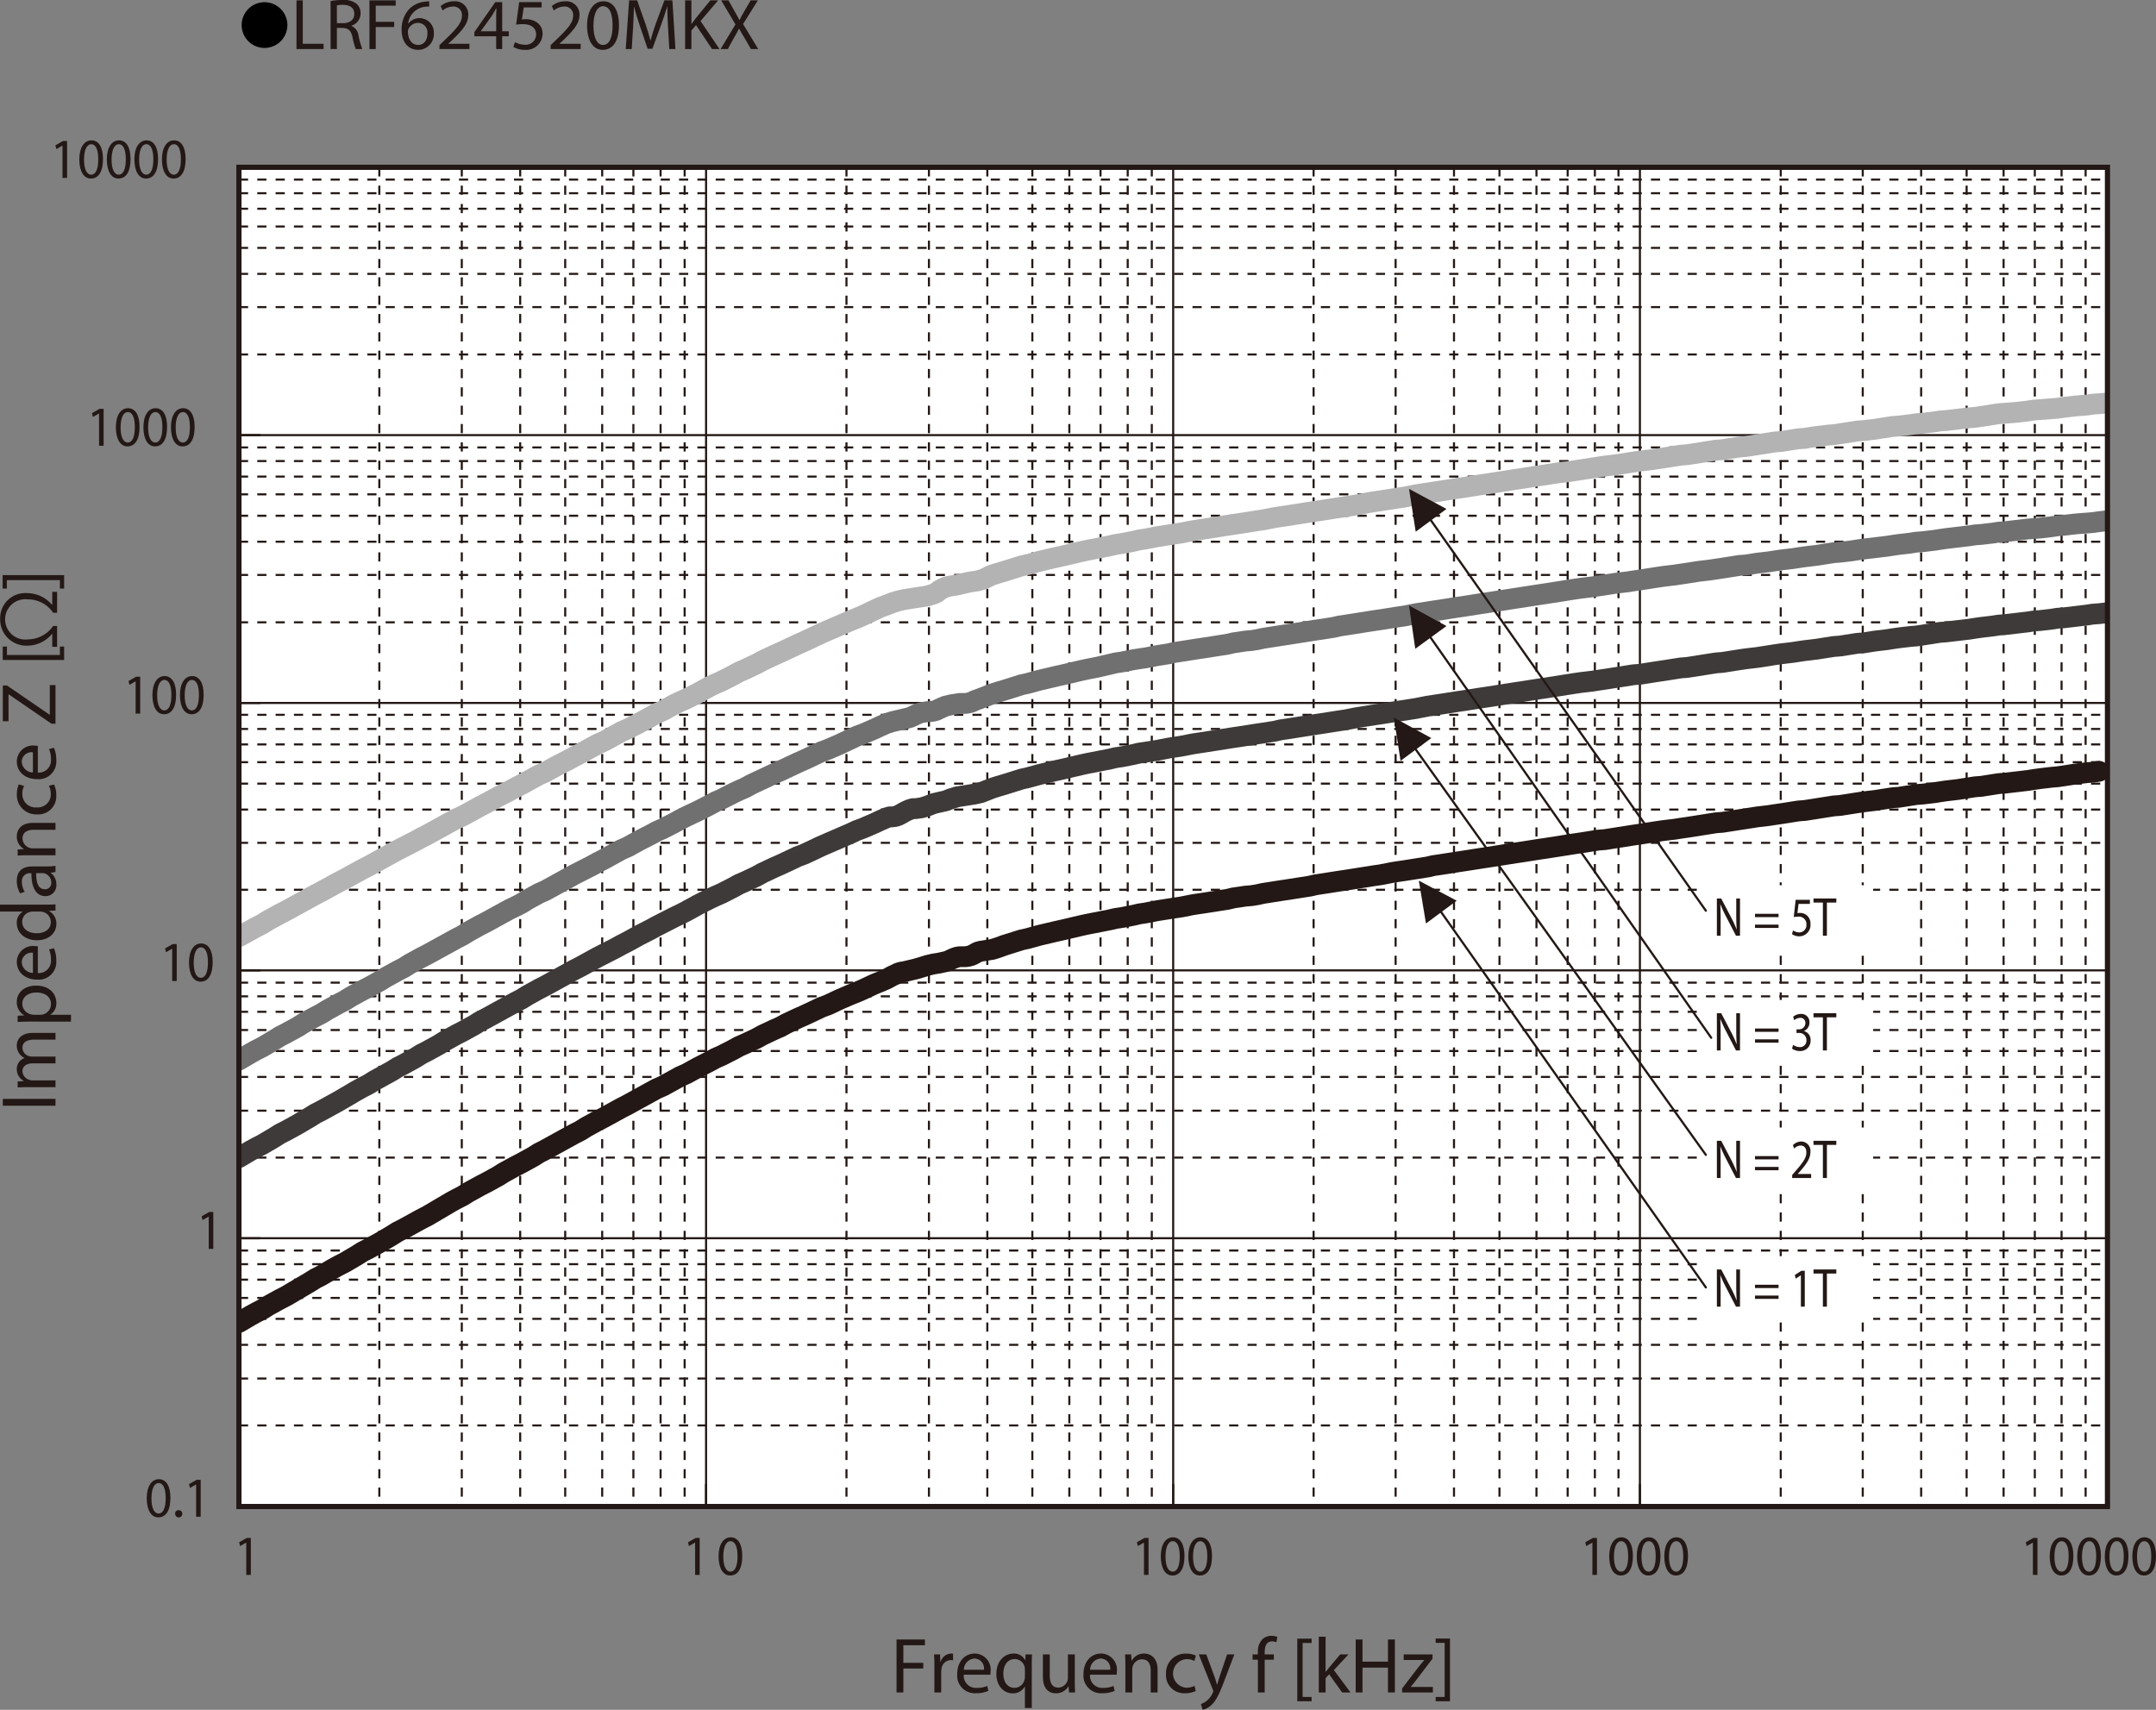 <svg id="レイヤー_1" data-name="レイヤー 1" xmlns="http://www.w3.org/2000/svg" xmlns:xlink="http://www.w3.org/1999/xlink" viewBox="0 0 328.256 260.344">
  <rect x="0" y="0" width="328.256" height="260.344" fill="#808080" stroke="none"/>
  <defs>
    <style>
      .cls-1, .cls-10, .cls-11, .cls-12, .cls-13, .cls-4, .cls-5, .cls-6, .cls-8, .cls-9 {
        fill: none;
      }

      .cls-14, .cls-2 {
        fill: #231815;
      }

      .cls-3 {
        fill: #fff;
      }

      .cls-11, .cls-12, .cls-13, .cls-4, .cls-5, .cls-6 {
        stroke: #231815;
      }

      .cls-4, .cls-5 {
        stroke-miterlimit: 3.864;
      }

      .cls-4, .cls-5, .cls-6 {
        stroke-width: 0.316px;
      }

      .cls-4 {
        stroke-dasharray: 1.396 1.396;
      }

      .cls-10, .cls-11, .cls-13, .cls-6, .cls-8, .cls-9 {
        stroke-linecap: round;
        stroke-linejoin: round;
      }

      .cls-7 {
        clip-path: url(#clip-path);
      }

      .cls-8 {
        stroke: #3e3a39;
      }

      .cls-10, .cls-11, .cls-8, .cls-9 {
        stroke-width: 3.165px;
      }

      .cls-9 {
        stroke: #717071;
      }

      .cls-10 {
        stroke: #b3b3b4;
      }

      .cls-12 {
        stroke-width: 0.791px;
      }

      .cls-13 {
        stroke-width: 0.335px;
      }

      .cls-14 {
        fill-rule: evenodd;
      }
    </style>
    <clipPath id="clip-path" transform="translate(-1.513 -1.737)">
      <rect class="cls-1" x="37.891" y="27.212" width="284.495" height="203.916"/>
    </clipPath>
  </defs>
  <title>FL_Core-Imp6-LRF624520MKX</title>
  <g>
    <path d="M45.27,5.59a3.482,3.482,0,1,1-3.478-3.518A3.496,3.496,0,0,1,45.27,5.59Z" transform="translate(-1.513 -1.737)"/>
    <path class="cls-2" d="M46.654,1.792h.958V8.404h3.168V9.207h-4.126Z" transform="translate(-1.513 -1.737)"/>
    <path class="cls-2" d="M51.846,1.891a9.962,9.962,0,0,1,1.837-.154,3.034,3.034,0,0,1,2.146.605,1.847,1.847,0,0,1,.583,1.408,1.947,1.947,0,0,1-1.397,1.893v.033A1.849,1.849,0,0,1,56.104,7.172,11.783,11.783,0,0,0,56.676,9.207H55.686a9.592,9.592,0,0,1-.495-1.771c-.22-1.023-.616-1.408-1.485-1.441h-.902V9.207h-.958Zm.958,3.377h.979c1.023,0,1.672-.561,1.672-1.408,0-.957-.693-1.375-1.706-1.386a3.94,3.94,0,0,0-.946.088Z" transform="translate(-1.513 -1.737)"/>
    <path class="cls-2" d="M57.764,1.792h3.994v.803H58.722V5.06h2.805v.792H58.722V9.207h-.958Z" transform="translate(-1.513 -1.737)"/>
    <path class="cls-2" d="M66.862,2.738a3.482,3.482,0,0,0-.726.044,2.906,2.906,0,0,0-2.486,2.541h.033a2.18,2.18,0,0,1,3.884,1.485,2.391,2.391,0,0,1-2.376,2.52c-1.529,0-2.53-1.188-2.53-3.047a4.497,4.497,0,0,1,1.21-3.224A3.89,3.89,0,0,1,66.158,2.001a4.663,4.663,0,0,1,.704-.055Zm-.275,4.125a1.453,1.453,0,0,0-1.474-1.639,1.592,1.592,0,0,0-1.386.88.821.821,0,0,0-.11.429c.022,1.177.561,2.046,1.573,2.046C66.026,8.58,66.587,7.887,66.587,6.864Z" transform="translate(-1.513 -1.737)"/>
    <path class="cls-2" d="M68.423,9.207V8.613l.759-.737c1.826-1.738,2.651-2.663,2.662-3.741a1.276,1.276,0,0,0-1.419-1.397,2.436,2.436,0,0,0-1.519.605l-.308-.682a3.139,3.139,0,0,1,2.024-.726A2.012,2.012,0,0,1,72.813,4.014c0,1.32-.957,2.388-2.464,3.84l-.572.528v.022h3.212V9.207Z" transform="translate(-1.513 -1.737)"/>
    <path class="cls-2" d="M77.059,9.207V7.26H73.736V6.622l3.19-4.565h1.045V6.5h1.001v.759h-1.001V9.207Zm0-2.707V4.113q0-.561.033-1.122h-.033c-.22.418-.396.726-.594,1.056L74.715,6.479v.022Z" transform="translate(-1.513 -1.737)"/>
    <path class="cls-2" d="M83.978,2.87H81.25l-.275,1.837a3.826,3.826,0,0,1,.583-.044,3.023,3.023,0,0,1,1.541.385,2.039,2.039,0,0,1,1.023,1.837A2.481,2.481,0,0,1,81.459,9.328a3.505,3.505,0,0,1-1.782-.44l.242-.737a3.198,3.198,0,0,0,1.529.396,1.578,1.578,0,0,0,1.694-1.551c-.011-.924-.627-1.584-2.058-1.584a7.463,7.463,0,0,0-.99.077l.462-3.432H83.978Z" transform="translate(-1.513 -1.737)"/>
    <path class="cls-2" d="M85.353,9.207V8.613l.759-.737c1.826-1.738,2.651-2.663,2.662-3.741a1.276,1.276,0,0,0-1.419-1.397,2.436,2.436,0,0,0-1.519.605l-.308-.682a3.139,3.139,0,0,1,2.024-.726,2.012,2.012,0,0,1,2.189,2.079c0,1.32-.957,2.388-2.464,3.84l-.572.528v.022H89.918V9.207Z" transform="translate(-1.513 -1.737)"/>
    <path class="cls-2" d="M95.748,5.555c0,2.431-.902,3.773-2.486,3.773-1.397,0-2.343-1.309-2.365-3.675,0-2.398,1.034-3.718,2.486-3.718C94.89,1.935,95.748,3.277,95.748,5.555Zm-3.883.11c0,1.859.572,2.916,1.452,2.916.99,0,1.463-1.155,1.463-2.981,0-1.76-.451-2.916-1.452-2.916C92.481,2.683,91.865,3.717,91.865,5.665Z" transform="translate(-1.513 -1.737)"/>
    <path class="cls-2" d="M103.229,5.951c-.055-1.034-.121-2.277-.11-3.202h-.033c-.253.869-.561,1.793-.935,2.816l-1.309,3.598h-.726L98.916,5.631c-.352-1.045-.649-2.002-.858-2.882h-.022c-.022.924-.077,2.167-.143,3.278L97.695,9.207h-.913l.517-7.415H98.52l1.265,3.586c.308.913.561,1.728.748,2.498h.033c.187-.748.451-1.562.781-2.498L102.667,1.792h1.221l.462,7.415h-.935Z" transform="translate(-1.513 -1.737)"/>
    <path class="cls-2" d="M105.823,1.792h.958V5.368h.033c.198-.286.396-.55.583-.792L109.663,1.792h1.188L108.167,4.938,111.06,9.207h-1.133l-2.442-3.642-.704.814V9.207h-.958Z" transform="translate(-1.513 -1.737)"/>
    <path class="cls-2" d="M115.845,9.207l-.946-1.639c-.385-.627-.627-1.034-.858-1.463h-.022c-.209.429-.418.825-.803,1.474L112.324,9.207h-1.1l2.267-3.751L111.312,1.792h1.111l.979,1.738c.275.484.484.858.682,1.254h.033c.209-.44.396-.781.671-1.254L115.801,1.792h1.1L114.646,5.4,116.956,9.207Z" transform="translate(-1.513 -1.737)"/>
  </g>
  <rect class="cls-3" x="36.537" y="25.476" width="284.337" height="203.989"/>
  <path class="cls-4" d="M37.89,29.079H322.31M37.89,31.159H322.31M37.89,33.519H322.31M37.89,36.224H322.31M37.89,39.483H322.31m-284.42,3.954H322.31M37.89,48.501H322.31M37.89,55.713H322.31M37.89,69.863H322.31m-284.42,2.081H322.31M37.89,74.302H322.31M37.89,77.008H322.31M37.89,80.269H322.31M37.89,84.22H322.31M37.89,89.284H322.31M37.89,96.497H322.31m-284.42,14.082H322.31M37.89,112.729H322.31M37.89,115.088H322.31M37.89,117.793H322.31M37.89,121.052H322.31M37.89,125.006H322.31M37.89,130.069H322.31M37.89,137.212H322.31m-284.42,14.149H322.31M37.89,153.443H322.31M37.89,155.799H322.31m-284.42,2.774H322.31M37.89,161.766H322.31M37.89,165.72H322.31M37.89,170.853H322.31M37.89,177.997H322.31M37.89,192.147H322.31M37.89,194.225H322.31M37.89,196.585H322.31M37.89,199.361H322.31M37.89,202.549H322.31M37.89,206.505H322.31M37.89,211.635H322.31m-284.42,7.146H322.31" transform="translate(-1.513 -1.737)"/>
  <path class="cls-5" d="M37.89,27.208H322.31M37.89,67.99H322.31M37.89,108.773H322.31M37.89,149.491H322.31M37.89,190.274H322.31" transform="translate(-1.513 -1.737)"/>
  <path class="cls-4" d="M319.053,27.208V231.059M315.391,27.208V231.059M311.318,27.208V231.059M306.565,27.208V231.059M300.935,27.208V231.059M294.012,27.208V231.059M285.122,27.208V231.059M272.635,27.208V231.059M247.931,27.208V231.059M244.335,27.208V231.059M240.192,27.208V231.059M235.444,27.208V231.059M229.81,27.208V231.059m-6.922-203.85V231.059M213.999,27.208V231.059M201.512,27.208V231.059M176.877,27.208V231.059M173.21,27.208V231.059M169.071,27.208V231.059M164.32,27.208V231.059M158.689,27.208V231.059M151.835,27.208V231.059M142.946,27.208V231.059M130.39,27.208V231.059M105.753,27.208V231.059M102.089,27.208V231.059M97.949,27.208V231.059M93.199,27.208V231.059M87.567,27.208V231.059M80.713,27.208V231.059M71.822,27.208V231.059M59.266,27.208V231.059" transform="translate(-1.513 -1.737)"/>
  <path class="cls-5" d="M322.31,27.208V231.059M251.192,27.208V231.059M180.133,27.208V231.059M109.014,27.208V231.059" transform="translate(-1.513 -1.737)"/>
  <path class="cls-6" d="M322.31,231.059v-3.262m-71.118,3.262v-3.262m-71.058,3.262v-3.262m-71.12,3.262v-3.262m-71.124,3.262v-3.262m0,3.262H322.31M37.89,27.208h3.191m-3.191,40.782h3.191m-3.191,40.783h3.191m-3.191,40.718h3.191m-3.191,40.783h3.191M37.89,27.208V231.059h3.191" transform="translate(-1.513 -1.737)"/>
  <g class="cls-7">
    <polyline class="cls-8" points="36.377 176.26 38.142 175.218 39.024 174.734 39.974 174.247 41.739 173.208 42.621 172.651 43.571 172.167 45.336 171.196 47.099 170.154 47.983 169.602 48.931 169.116 51.578 167.66 52.527 167.105 54.294 166.064 55.174 165.577 56.126 165.091 57.006 164.538 59.653 163.08 60.536 162.525 61.488 162.041 63.251 161.068 64.133 160.513 65.083 160.029 66.848 159.058 67.73 158.503 69.494 157.532 70.446 157.046 72.209 156.075 73.09 155.522 74.041 155.036 78.452 152.609 79.402 152.122 80.284 151.569 82.049 150.595 82.999 150.111 87.411 147.683 88.361 147.198 91.008 145.742 93.723 144.355 94.604 143.87 95.555 143.385 97.319 142.411 99.085 141.51 99.966 141.025 102.68 139.639 103.562 139.22 104.513 138.736 106.277 137.763 108.04 136.863 108.924 136.449 109.875 136.031 111.636 135.13 112.521 134.644 113.471 134.229 115.237 133.396 116.118 132.909 117.884 132.075 118.833 131.662 121.48 130.414 122.429 130.065 125.076 128.817 126.027 128.402 129.556 126.876 130.436 126.46 131.387 126.11 133.153 125.35 134.033 124.933 134.985 124.519 135.459 124.378 135.865 124.378 136.344 124.311 136.749 124.17 137.157 123.961 137.632 123.685 138.039 123.477 138.515 123.269 138.988 123.128 139.396 123.128 140.346 122.992 140.82 122.852 141.228 122.713 142.111 122.367 142.991 122.159 143.943 121.951 144.825 121.603 145.298 121.465 145.706 121.328 148.353 120.911 149.302 120.703 151.069 120.01 151.95 119.731 152.901 119.453 155.546 118.624 156.496 118.413 158.263 117.928 160.91 117.304 161.858 117.096 164.505 116.472 165.454 116.264 168.984 115.571 169.866 115.363 170.816 115.223 172.583 114.876 173.463 114.665 174.412 114.53 176.178 114.251 177.941 113.907 178.825 113.767 179.775 113.628 181.54 113.281 182.422 113.144 183.371 113.002 187.783 112.308 188.732 112.17 191.379 111.753 192.328 111.617 194.094 111.339 194.977 111.131 195.927 110.992 200.337 110.299 201.285 110.161 203.935 109.744 204.885 109.604 206.647 109.258 209.294 108.843 210.247 108.703 212.894 108.286 213.842 108.148 215.607 107.869 217.372 107.522 218.254 107.387 219.204 107.244 221.851 106.83 222.801 106.693 225.448 106.275 226.398 106.137 230.81 105.444 231.76 105.304 234.407 104.887 235.357 104.749 239.769 104.055 240.716 103.917 242.481 103.709 243.365 103.571 244.316 103.431 248.724 102.74 249.678 102.67 252.322 102.254 253.274 102.115 255.921 101.699 256.87 101.628 261.282 100.935 262.229 100.864 264.876 100.448 265.826 100.309 267.591 100.101 270.238 99.685 271.188 99.549 272.953 99.339 273.835 99.2 274.785 99.062 276.55 98.854 279.199 98.438 280.147 98.367 282.794 97.952 283.742 97.883 285.507 97.606 287.271 97.397 288.155 97.258 289.104 97.118 290.87 96.911 291.751 96.841 292.701 96.703 295.348 96.288 296.298 96.217 299.827 95.802 300.71 95.662 301.66 95.526 303.424 95.318 304.306 95.178 305.257 95.108 308.786 94.692 309.668 94.553 310.617 94.484 312.383 94.277 313.263 94.136 314.215 94.069 317.742 93.65 318.624 93.512 319.577 93.443 321.341 93.235"/>
    <polyline class="cls-9" points="36.377 161.418 38.142 160.376 39.024 159.889 39.974 159.405 41.739 158.364 42.621 157.808 43.571 157.324 45.336 156.354 46.216 155.799 47.983 154.825 48.931 154.341 49.815 153.789 51.578 152.817 52.527 152.329 53.41 151.776 55.174 150.806 56.126 150.32 57.889 149.347 58.772 148.795 60.536 147.824 61.488 147.337 62.368 146.782 64.133 145.81 65.083 145.326 69.494 142.899 70.446 142.411 71.327 141.859 73.09 140.887 74.041 140.403 77.571 138.459 78.452 138.042 79.402 137.556 80.284 137.003 82.049 136.031 82.999 135.615 87.411 133.188 90.128 131.799 91.008 131.315 91.958 130.828 94.604 129.372 95.555 128.957 97.319 127.985 99.085 127.084 99.966 126.598 100.915 126.183 102.68 125.28 103.562 124.796 104.513 124.311 106.277 123.477 108.04 122.576 108.924 122.089 109.875 121.672 111.636 120.773 112.521 120.356 113.471 119.94 114.353 119.453 117.884 117.79 118.833 117.375 121.48 116.126 122.429 115.707 125.076 114.458 126.027 114.115 127.79 113.352 130.436 112.101 131.387 111.753 133.153 110.992 134.033 110.576 134.985 110.161 135.865 109.883 138.515 109.258 138.988 109.049 139.396 108.843 139.87 108.635 140.346 108.493 140.82 108.427 141.228 108.356 141.635 108.356 142.111 108.286 142.584 108.148 142.991 107.94 143.943 107.522 144.825 107.314 145.706 107.179 146.114 107.109 146.997 107.109 147.472 107.037 147.946 106.901 148.353 106.693 149.302 106.345 151.069 105.652 151.95 105.373 152.901 105.095 155.546 104.261 156.496 104.055 158.263 103.571 160.91 102.947 161.858 102.74 164.505 102.115 165.454 101.906 167.221 101.557 169.866 100.935 170.816 100.795 172.583 100.448 173.463 100.309 174.412 100.172 176.178 99.823 177.941 99.549 178.825 99.339 179.775 99.2 182.422 98.784 183.371 98.646 186.903 98.091 187.783 97.883 188.732 97.744 189.615 97.606 190.498 97.536 191.379 97.397 192.328 97.19 194.977 96.774 195.927 96.634 200.337 95.94 201.285 95.802 203.052 95.526 203.935 95.318 204.885 95.178 209.294 94.484 210.247 94.346 212.01 94.069 212.894 93.928 213.842 93.791 215.607 93.443 218.254 93.027 219.204 92.888 221.851 92.472 222.801 92.335 225.448 91.918 226.398 91.779 230.81 91.087 231.76 90.946 234.407 90.531 235.357 90.391 239.769 89.697 240.716 89.561 242.481 89.353 243.365 89.211 244.316 89.073 246.077 88.796 247.842 88.588 248.724 88.448 249.678 88.312 252.322 87.896 253.274 87.755 255.035 87.547 255.921 87.409 256.87 87.271 258.633 86.992 260.398 86.786 261.282 86.648 262.229 86.507 264.876 86.091 265.826 86.022 267.591 85.744 269.355 85.538 270.238 85.398 271.188 85.259 272.953 85.051 273.835 84.914 274.785 84.773 276.55 84.564 279.199 84.15 280.147 84.081 281.914 83.874 282.794 83.731 283.742 83.595 287.271 83.178 288.155 83.04 289.104 82.9 290.87 82.694 291.751 82.554 292.701 82.483 294.467 82.275 295.348 82.139 296.298 81.998 299.827 81.582 300.71 81.444 301.66 81.374 303.424 81.167 304.306 81.027 305.257 80.959 308.786 80.542 309.668 80.475 310.617 80.404 312.383 80.196 313.263 80.058 314.215 79.985 315.979 79.778 318.624 79.571 319.577 79.434 321.341 79.225"/>
    <polyline class="cls-10" points="36.377 142.62 39.024 141.163 39.974 140.678 40.854 140.124 42.621 139.153 43.571 138.668 47.983 136.238 48.931 135.753 51.578 134.297 52.527 133.812 55.174 132.356 56.126 131.87 60.536 129.442 63.251 128.053 64.133 127.568 65.083 127.084 69.494 124.654 70.446 124.24 73.09 122.784 74.041 122.297 75.805 121.328 77.571 120.423 78.452 119.94 79.402 119.453 82.049 117.997 82.999 117.582 84.764 116.61 86.531 115.707 87.411 115.223 88.361 114.737 91.008 113.281 91.958 112.866 94.604 111.41 95.555 110.992 97.319 110.091 99.966 108.635 100.915 108.219 102.68 107.244 103.562 106.83 104.513 106.413 106.277 105.512 108.04 104.54 108.924 104.124 109.875 103.709 111.636 102.805 112.521 102.322 113.471 101.906 115.237 101.072 116.118 100.588 117.884 99.758 118.833 99.339 121.48 98.091 122.429 97.675 125.076 96.426 126.027 96.01 129.556 94.484 130.436 94.136 131.387 93.72 134.033 92.472 134.985 92.126 135.865 91.779 136.749 91.503 137.632 91.295 139.396 91.017 140.346 90.879 141.228 90.738 141.635 90.602 142.111 90.462 142.584 90.253 142.991 89.904 143.467 89.63 143.943 89.419 144.416 89.282 144.825 89.211 145.706 89.073 147.472 88.656 148.353 88.519 148.829 88.448 149.778 88.171 150.591 87.755 151.069 87.547 151.95 87.271 152.901 86.992 155.546 86.162 156.496 85.953 158.263 85.465 160.91 84.843 161.858 84.635 164.505 84.009 165.454 83.803 168.984 83.108 169.866 82.9 170.816 82.761 172.583 82.416 173.463 82.207 174.412 82.068 176.178 81.722 178.825 81.306 179.775 81.167 181.54 80.819 182.422 80.683 183.371 80.542 187.783 79.85 188.732 79.711 191.379 79.294 192.328 79.154 194.094 78.808 194.977 78.669 195.927 78.532 200.337 77.838 201.285 77.699 203.935 77.283 204.885 77.143 206.647 76.868 208.414 76.52 209.294 76.38 210.247 76.243 212.894 75.826 213.842 75.687 215.607 75.341 218.254 74.924 219.204 74.785 221.851 74.369 222.801 74.231 225.448 73.814 226.398 73.676 230.81 72.983 231.76 72.845 234.407 72.428 235.357 72.288 237.119 72.012 238.883 71.804 239.769 71.665 240.716 71.525 243.365 71.11 244.316 70.97 246.077 70.762 248.724 70.345 249.678 70.207 251.439 69.999 252.322 69.861 253.274 69.722 255.921 69.306 256.87 69.238 261.282 68.543 262.229 68.474 264.876 68.057 265.826 67.988 270.238 67.295 271.188 67.224 273.835 66.808 274.785 66.739 276.55 66.463 278.315 66.253 279.199 66.185 280.147 66.047 282.794 65.63 283.742 65.56 285.507 65.352 288.155 64.937 289.104 64.867 290.87 64.658 291.751 64.52 292.701 64.45 294.467 64.244 295.348 64.104 296.298 64.034 299.827 63.619 300.71 63.549 301.66 63.41 304.306 62.994 305.257 62.924 307.021 62.786 308.786 62.578 309.668 62.439 310.617 62.371 313.263 62.161 314.215 62.022 315.979 61.817 317.742 61.676 318.624 61.538 319.577 61.468 321.341 61.329"/>
    <polyline class="cls-11" points="36.377 201.367 38.142 200.328 39.024 199.843 39.974 199.357 40.854 198.804 42.621 197.831 43.571 197.345 47.099 195.264 47.983 194.709 48.931 194.222 50.695 193.183 51.578 192.696 52.527 192.214 54.294 191.173 55.174 190.618 56.126 190.131 57.889 189.161 59.653 188.119 60.536 187.565 61.488 187.08 64.133 185.624 65.083 185.139 68.611 183.055 69.494 182.571 70.446 182.084 71.327 181.532 73.09 180.56 74.041 180.072 75.805 179.104 76.688 178.549 78.452 177.579 79.402 177.091 81.167 176.122 82.049 175.565 82.999 175.081 87.411 172.651 88.361 172.167 89.243 171.612 91.008 170.644 91.958 170.154 94.604 168.701 95.555 168.213 99.966 165.785 100.915 165.372 103.562 163.914 104.513 163.496 106.277 162.525 108.04 161.626 108.924 161.139 109.875 160.723 111.636 159.821 112.521 159.334 113.471 158.919 115.237 158.087 116.118 157.601 117.884 156.769 118.833 156.354 119.715 155.867 121.48 155.036 122.429 154.62 125.076 153.371 126.027 153.022 127.79 152.192 129.556 151.429 130.436 151.082 131.387 150.666 133.153 149.834 134.033 149.488 134.985 149.072 135.865 148.587 136.344 148.376 136.749 148.168 137.157 148.032 137.632 147.961 139.396 147.546 140.346 147.267 141.228 146.99 142.111 146.782 142.991 146.643 143.943 146.435 144.416 146.297 144.825 146.089 145.298 145.88 145.706 145.742 146.114 145.672 146.997 145.672 147.472 145.602 147.946 145.464 148.353 145.256 148.829 144.977 149.302 144.841 149.778 144.77 150.591 144.633 151.069 144.563 151.95 144.286 152.901 143.937 155.546 143.107 156.496 142.899 158.263 142.411 160.91 141.788 161.858 141.58 164.505 140.954 165.454 140.746 168.984 140.054 169.866 139.846 170.816 139.707 172.583 139.361 173.463 139.153 174.412 139.014 176.178 138.668 178.825 138.251 179.775 138.113 181.54 137.763 182.422 137.627 183.371 137.487 186.903 136.933 187.783 136.722 188.732 136.586 189.615 136.449 190.498 136.379 191.379 136.238 192.328 136.031 194.977 135.615 195.927 135.475 199.456 134.922 200.337 134.715 201.285 134.573 203.052 134.297 203.935 134.158 204.885 134.019 209.294 133.325 210.247 133.188 212.01 132.841 212.894 132.701 213.842 132.563 217.372 132.007 218.254 131.799 219.204 131.662 221.851 131.247 222.801 131.106 225.448 130.692 226.398 130.549 230.81 129.858 231.76 129.718 234.407 129.301 235.357 129.165 239.769 128.47 240.716 128.332 243.365 127.916 244.316 127.847 248.724 127.152 249.678 127.015 252.322 126.598 253.274 126.46 255.035 126.252 255.921 126.11 256.87 125.975 261.282 125.28 262.229 125.211 264.876 124.796 265.826 124.654 267.591 124.378 269.355 124.17 270.238 124.032 271.188 123.893 273.835 123.477 274.785 123.407 279.199 122.713 280.147 122.644 282.794 122.229 283.742 122.089 285.507 121.879 288.155 121.465 289.104 121.396 291.751 120.981 292.701 120.911 294.467 120.703 295.348 120.565 296.298 120.423 298.063 120.216 300.71 119.802 301.66 119.731 304.306 119.315 305.257 119.246 308.786 118.831 309.668 118.689 310.617 118.554 312.383 118.346 313.263 118.274 314.215 118.135 315.979 117.858 317.742 117.649 318.624 117.582 319.577 117.441"/>
  </g>
  <rect class="cls-12" x="36.377" y="25.472" width="284.49" height="203.917"/>
  <rect class="cls-3" x="259.543" y="134.79" width="25.651" height="9.92"/>
  <rect class="cls-3" x="259.543" y="152.256" width="25.651" height="9.919"/>
  <rect class="cls-3" x="259.543" y="171.68" width="25.651" height="9.92"/>
  <rect class="cls-3" x="259.543" y="191.269" width="25.651" height="9.92"/>
  <line class="cls-13" x1="259.719" y1="196.028" x2="219.272" y2="138.668"/>
  <polyline class="cls-14" points="221.789 137.145 216.02 134.092 217.108 140.612 221.789 137.145"/>
  <line class="cls-13" x1="259.719" y1="175.844" x2="215.403" y2="113.907"/>
  <polyline class="cls-14" points="217.921 112.382 212.22 109.261 213.237 115.851 217.921 112.382"/>
  <line class="cls-13" x1="260.534" y1="158.016" x2="217.645" y2="96.841"/>
  <polyline class="cls-14" points="220.229 95.321 214.528 92.199 215.478 98.788 220.229 95.321"/>
  <line class="cls-13" x1="259.719" y1="138.668" x2="217.711" y2="79.016"/>
  <polyline class="cls-14" points="220.229 77.494 214.528 74.443 215.545 80.963 220.229 77.494"/>
  <g>
    <path class="cls-2" d="M27.46,229.812c0,1.913-.671,2.968-1.849,2.968-1.039,0-1.742-1.029-1.758-2.89,0-1.886.769-2.924,1.848-2.924C26.823,226.966,27.46,228.021,27.46,229.812Zm-2.888.088c0,1.461.426,2.292,1.08,2.292.736,0,1.088-.908,1.088-2.345,0-1.385-.336-2.293-1.08-2.293C25.032,227.554,24.573,228.367,24.573,229.899Z" transform="translate(-1.513 -1.737)"/>
    <path class="cls-2" d="M28.178,232.234a.499.499,0,0,1,.49-.545.548.548,0,1,1-.49.545Z" transform="translate(-1.513 -1.737)"/>
    <path class="cls-2" d="M31.374,227.771h-.016l-.925.527-.139-.58,1.161-.656h.613v5.623h-.695Z" transform="translate(-1.513 -1.737)"/>
  </g>
  <path class="cls-2" d="M33.295,186.984h-.017l-.925.528-.139-.58,1.161-.658h.613v5.624h-.694Z" transform="translate(-1.513 -1.737)"/>
  <g>
    <path class="cls-2" d="M27.729,146.198h-.017l-.925.527-.139-.58,1.161-.656h.613v5.623H27.729Z" transform="translate(-1.513 -1.737)"/>
    <path class="cls-2" d="M33.893,148.239c0,1.912-.671,2.969-1.849,2.969-1.038,0-1.742-1.03-1.759-2.891,0-1.886.77-2.924,1.849-2.924C33.255,145.394,33.893,146.449,33.893,148.239Zm-2.887.088c0,1.461.425,2.292,1.079,2.292.736,0,1.088-.908,1.088-2.345,0-1.385-.335-2.293-1.08-2.293C31.463,145.981,31.006,146.795,31.006,148.327Z" transform="translate(-1.513 -1.737)"/>
  </g>
  <g>
    <path class="cls-2" d="M22.163,105.482H22.146l-.925.528-.139-.58,1.161-.657h.613v5.624H22.163Z" transform="translate(-1.513 -1.737)"/>
    <path class="cls-2" d="M28.327,107.524c0,1.912-.671,2.968-1.849,2.968-1.038,0-1.742-1.03-1.759-2.89,0-1.886.77-2.924,1.849-2.924C27.689,104.678,28.327,105.733,28.327,107.524Zm-2.887.087c0,1.462.425,2.292,1.079,2.292.736,0,1.088-.908,1.088-2.345,0-1.384-.335-2.292-1.08-2.292C25.897,105.266,25.44,106.079,25.44,107.611Z" transform="translate(-1.513 -1.737)"/>
    <path class="cls-2" d="M32.519,107.524c0,1.912-.671,2.968-1.849,2.968-1.039,0-1.742-1.03-1.758-2.89,0-1.886.769-2.924,1.848-2.924C31.881,104.678,32.519,105.733,32.519,107.524Zm-2.888.087c0,1.462.426,2.292,1.08,2.292.736,0,1.088-.908,1.088-2.345,0-1.384-.336-2.292-1.08-2.292C30.09,105.266,29.631,106.079,29.631,107.611Z" transform="translate(-1.513 -1.737)"/>
  </g>
  <g>
    <path class="cls-2" d="M16.596,64.697h-.016l-.925.528-.139-.58,1.161-.657h.613v5.624h-.695Z" transform="translate(-1.513 -1.737)"/>
    <path class="cls-2" d="M22.761,66.739c0,1.912-.671,2.968-1.849,2.968-1.039,0-1.742-1.03-1.758-2.89,0-1.886.769-2.924,1.848-2.924C22.124,63.893,22.761,64.948,22.761,66.739Zm-2.888.087c0,1.462.426,2.292,1.08,2.292.736,0,1.088-.908,1.088-2.345,0-1.384-.336-2.292-1.08-2.292C20.333,64.481,19.874,65.294,19.874,66.826Z" transform="translate(-1.513 -1.737)"/>
    <path class="cls-2" d="M26.954,66.739c0,1.912-.671,2.968-1.849,2.968-1.038,0-1.742-1.03-1.759-2.89,0-1.886.77-2.924,1.849-2.924C26.316,63.893,26.954,64.948,26.954,66.739Zm-2.887.087c0,1.462.425,2.292,1.079,2.292.736,0,1.088-.908,1.088-2.345,0-1.384-.335-2.292-1.08-2.292C24.524,64.481,24.067,65.294,24.067,66.826Z" transform="translate(-1.513 -1.737)"/>
    <path class="cls-2" d="M31.147,66.739c0,1.912-.671,2.968-1.849,2.968-1.038,0-1.742-1.03-1.759-2.89,0-1.886.77-2.924,1.849-2.924C30.509,63.893,31.147,64.948,31.147,66.739Zm-2.887.087c0,1.462.425,2.292,1.079,2.292.736,0,1.088-.908,1.088-2.345,0-1.384-.335-2.292-1.08-2.292C28.717,64.481,28.26,65.294,28.26,66.826Z" transform="translate(-1.513 -1.737)"/>
  </g>
  <g>
    <path class="cls-2" d="M11.03,23.912h-.016l-.924.528-.139-.58,1.161-.657h.614v5.624h-.695Z" transform="translate(-1.513 -1.737)"/>
    <path class="cls-2" d="M17.195,25.954c0,1.912-.671,2.968-1.849,2.968-1.039,0-1.742-1.03-1.758-2.89,0-1.886.769-2.924,1.848-2.924C16.557,23.107,17.195,24.163,17.195,25.954Zm-2.888.087c0,1.462.426,2.292,1.08,2.292.736,0,1.088-.908,1.088-2.345,0-1.384-.336-2.292-1.08-2.292C14.766,23.696,14.307,24.509,14.307,26.041Z" transform="translate(-1.513 -1.737)"/>
    <path class="cls-2" d="M21.387,25.954c0,1.912-.671,2.968-1.849,2.968-1.038,0-1.742-1.03-1.759-2.89,0-1.886.77-2.924,1.849-2.924C20.75,23.107,21.387,24.163,21.387,25.954Zm-2.887.087c0,1.462.425,2.292,1.079,2.292.736,0,1.088-.908,1.088-2.345,0-1.384-.335-2.292-1.08-2.292C18.958,23.696,18.5,24.509,18.5,26.041Z" transform="translate(-1.513 -1.737)"/>
    <path class="cls-2" d="M25.581,25.954c0,1.912-.671,2.968-1.849,2.968-1.038,0-1.742-1.03-1.759-2.89,0-1.886.77-2.924,1.849-2.924C24.943,23.107,25.581,24.163,25.581,25.954Zm-2.887.087c0,1.462.425,2.292,1.079,2.292.736,0,1.088-.908,1.088-2.345,0-1.384-.335-2.292-1.08-2.292C23.151,23.696,22.694,24.509,22.694,26.041Z" transform="translate(-1.513 -1.737)"/>
    <path class="cls-2" d="M29.773,25.954c0,1.912-.671,2.968-1.849,2.968-1.039,0-1.742-1.03-1.758-2.89,0-1.886.769-2.924,1.848-2.924C29.135,23.107,29.773,24.163,29.773,25.954Zm-2.888.087c0,1.462.426,2.292,1.08,2.292.736,0,1.088-.908,1.088-2.345,0-1.384-.336-2.292-1.08-2.292C27.344,23.696,26.885,24.509,26.885,26.041Z" transform="translate(-1.513 -1.737)"/>
  </g>
  <path class="cls-2" d="M39.008,236.621h-.017l-.925.527-.139-.579,1.161-.658h.613v5.624H39.008Z" transform="translate(-1.513 -1.737)"/>
  <g>
    <path class="cls-2" d="M107.348,236.621h-.017l-.925.527-.139-.579,1.161-.658h.613v5.624h-.694Z" transform="translate(-1.513 -1.737)"/>
    <path class="cls-2" d="M114.525,238.663c0,1.912-.671,2.967-1.849,2.967-1.039,0-1.742-1.029-1.758-2.89,0-1.886.769-2.924,1.848-2.924C113.887,235.816,114.525,236.872,114.525,238.663Zm-2.888.086c0,1.463.426,2.293,1.08,2.293.736,0,1.088-.908,1.088-2.345,0-1.384-.336-2.293-1.08-2.293C112.096,236.404,111.637,237.218,111.637,238.749Z" transform="translate(-1.513 -1.737)"/>
  </g>
  <g>
    <path class="cls-2" d="M175.688,236.621h-.017l-.925.527-.139-.579,1.161-.658h.613v5.624H175.688Z" transform="translate(-1.513 -1.737)"/>
    <path class="cls-2" d="M181.852,238.663c0,1.912-.671,2.967-1.849,2.967-1.038,0-1.742-1.029-1.759-2.89,0-1.886.77-2.924,1.849-2.924C181.214,235.816,181.852,236.872,181.852,238.663Zm-2.887.086c0,1.463.425,2.293,1.079,2.293.736,0,1.088-.908,1.088-2.345,0-1.384-.335-2.293-1.08-2.293C179.422,236.404,178.965,237.218,178.965,238.749Z" transform="translate(-1.513 -1.737)"/>
    <path class="cls-2" d="M186.044,238.663c0,1.912-.671,2.967-1.849,2.967-1.039,0-1.742-1.029-1.758-2.89,0-1.886.769-2.924,1.848-2.924C185.407,235.816,186.044,236.872,186.044,238.663Zm-2.888.086c0,1.463.426,2.293,1.08,2.293.736,0,1.088-.908,1.088-2.345,0-1.384-.336-2.293-1.08-2.293C183.616,236.404,183.157,237.218,183.157,238.749Z" transform="translate(-1.513 -1.737)"/>
  </g>
  <g>
    <path class="cls-2" d="M243.961,236.621h-.016l-.925.527-.139-.579,1.161-.658h.613v5.624h-.695Z" transform="translate(-1.513 -1.737)"/>
    <path class="cls-2" d="M250.126,238.663c0,1.912-.671,2.967-1.849,2.967-1.039,0-1.742-1.029-1.758-2.89,0-1.886.769-2.924,1.848-2.924C249.489,235.816,250.126,236.872,250.126,238.663Zm-2.888.086c0,1.463.426,2.293,1.08,2.293.736,0,1.088-.908,1.088-2.345,0-1.384-.336-2.293-1.08-2.293C247.698,236.404,247.239,237.218,247.239,238.749Z" transform="translate(-1.513 -1.737)"/>
    <path class="cls-2" d="M254.319,238.663c0,1.912-.671,2.967-1.849,2.967-1.038,0-1.742-1.029-1.759-2.89,0-1.886.77-2.924,1.849-2.924C253.681,235.816,254.319,236.872,254.319,238.663Zm-2.887.086c0,1.463.425,2.293,1.079,2.293.736,0,1.088-.908,1.088-2.345,0-1.384-.335-2.293-1.08-2.293C251.889,236.404,251.432,237.218,251.432,238.749Z" transform="translate(-1.513 -1.737)"/>
    <path class="cls-2" d="M258.512,238.663c0,1.912-.671,2.967-1.849,2.967-1.038,0-1.742-1.029-1.759-2.89,0-1.886.77-2.924,1.849-2.924C257.875,235.816,258.512,236.872,258.512,238.663Zm-2.887.086c0,1.463.425,2.293,1.079,2.293.736,0,1.088-.908,1.088-2.345,0-1.384-.335-2.293-1.08-2.293C256.083,236.404,255.625,237.218,255.625,238.749Z" transform="translate(-1.513 -1.737)"/>
  </g>
  <g>
    <path class="cls-2" d="M311.026,236.621h-.016l-.925.527-.139-.579,1.161-.658h.613v5.624h-.695Z" transform="translate(-1.513 -1.737)"/>
    <path class="cls-2" d="M317.191,238.663c0,1.912-.671,2.967-1.849,2.967-1.039,0-1.742-1.029-1.758-2.89,0-1.886.769-2.924,1.848-2.924C316.553,235.816,317.191,236.872,317.191,238.663Zm-2.888.086c0,1.463.426,2.293,1.08,2.293.736,0,1.088-.908,1.088-2.345,0-1.384-.336-2.293-1.08-2.293C314.762,236.404,314.303,237.218,314.303,238.749Z" transform="translate(-1.513 -1.737)"/>
    <path class="cls-2" d="M321.383,238.663c0,1.912-.671,2.967-1.849,2.967-1.038,0-1.742-1.029-1.759-2.89,0-1.886.77-2.924,1.849-2.924C320.746,235.816,321.383,236.872,321.383,238.663Zm-2.887.086c0,1.463.425,2.293,1.079,2.293.736,0,1.088-.908,1.088-2.345,0-1.384-.335-2.293-1.08-2.293C318.954,236.404,318.497,237.218,318.497,238.749Z" transform="translate(-1.513 -1.737)"/>
    <path class="cls-2" d="M325.577,238.663c0,1.912-.671,2.967-1.849,2.967-1.038,0-1.742-1.029-1.759-2.89,0-1.886.77-2.924,1.849-2.924C324.939,235.816,325.577,236.872,325.577,238.663Zm-2.887.086c0,1.463.425,2.293,1.079,2.293.736,0,1.088-.908,1.088-2.345,0-1.384-.335-2.293-1.08-2.293C323.147,236.404,322.69,237.218,322.69,238.749Z" transform="translate(-1.513 -1.737)"/>
    <path class="cls-2" d="M329.769,238.663c0,1.912-.671,2.967-1.849,2.967-1.039,0-1.742-1.029-1.758-2.89,0-1.886.769-2.924,1.848-2.924C329.131,235.816,329.769,236.872,329.769,238.663Zm-2.888.086c0,1.463.426,2.293,1.08,2.293.736,0,1.088-.908,1.088-2.345,0-1.384-.336-2.293-1.08-2.293C327.34,236.404,326.881,237.218,326.881,238.749Z" transform="translate(-1.513 -1.737)"/>
  </g>
  <g>
    <path class="cls-2" d="M262.911,144.215v-5.667h.66l1.503,2.867a17.153,17.153,0,0,1,.843,1.842l.014-.009c-.056-.757-.07-1.446-.07-2.329v-2.371h.571v5.667h-.612l-1.489-2.876a19.436,19.436,0,0,1-.877-1.891l-.021.008c.035.715.049,1.396.049,2.338v2.421Z" transform="translate(-1.513 -1.737)"/>
    <path class="cls-2" d="M268.715,141.382V140.877h3.59v.505Zm0,1.647v-.505h3.59v.505Z" transform="translate(-1.513 -1.737)"/>
    <path class="cls-2" d="M277.074,139.372h-1.726l-.174,1.404a1.956,1.956,0,0,1,.369-.033,1.661,1.661,0,0,1,.974.293,1.642,1.642,0,0,1,.647,1.404,1.729,1.729,0,0,1-1.684,1.867,1.93,1.93,0,0,1-1.128-.336l.153-.564a1.762,1.762,0,0,0,.967.303,1.095,1.095,0,0,0,1.072-1.186,1.142,1.142,0,0,0-1.302-1.21,3.879,3.879,0,0,0-.626.059l.292-2.623h2.164Z" transform="translate(-1.513 -1.737)"/>
    <path class="cls-2" d="M279.051,139.171h-1.427v-.623h3.472v.623H279.663v5.044h-.611Z" transform="translate(-1.513 -1.737)"/>
  </g>
  <g>
    <path class="cls-2" d="M262.911,161.681v-5.666h.66l1.503,2.866a17.143,17.143,0,0,1,.843,1.841l.014-.008c-.056-.757-.07-1.446-.07-2.329v-2.37h.571v5.666h-.612l-1.489-2.875a19.463,19.463,0,0,1-.877-1.893l-.021.009c.035.715.049,1.395.049,2.337v2.422Z" transform="translate(-1.513 -1.737)"/>
    <path class="cls-2" d="M268.715,158.847v-.504h3.59v.504Zm0,1.648v-.504h3.59v.504Z" transform="translate(-1.513 -1.737)"/>
    <path class="cls-2" d="M274.52,160.831a1.8,1.8,0,0,0,1.002.346.976.976,0,0,0,1.023-1.061,1.07,1.07,0,0,0-1.169-1.092h-.341v-.556h.341a.946.946,0,0,0,1.009-.925.747.747,0,0,0-.793-.824,1.487,1.487,0,0,0-.905.361l-.16-.537a1.898,1.898,0,0,1,1.184-.421,1.226,1.226,0,0,1,1.294,1.304,1.344,1.344,0,0,1-.835,1.286v.017a1.363,1.363,0,0,1,1.009,1.404,1.558,1.558,0,0,1-1.649,1.639,2.013,2.013,0,0,1-1.176-.369Z" transform="translate(-1.513 -1.737)"/>
    <path class="cls-2" d="M279.051,156.636h-1.427v-.621h3.472v.621H279.663v5.045h-.611Z" transform="translate(-1.513 -1.737)"/>
  </g>
  <g>
    <path class="cls-2" d="M262.911,181.105v-5.667h.66l1.503,2.867a17.153,17.153,0,0,1,.843,1.842l.014-.009c-.056-.757-.07-1.446-.07-2.329v-2.371h.571v5.667h-.612l-1.489-2.876a19.435,19.435,0,0,1-.877-1.891l-.021.008c.035.715.049,1.396.049,2.338v2.421Z" transform="translate(-1.513 -1.737)"/>
    <path class="cls-2" d="M268.715,178.272v-.505h3.59v.505Zm0,1.647V179.415h3.59v.505Z" transform="translate(-1.513 -1.737)"/>
    <path class="cls-2" d="M274.375,181.105v-.454l.479-.562c1.155-1.329,1.677-2.035,1.684-2.859,0-.555-.223-1.068-.897-1.068a1.416,1.416,0,0,0-.96.463l-.194-.521a1.796,1.796,0,0,1,1.28-.555,1.421,1.421,0,0,1,1.385,1.59c0,1.008-.605,1.824-1.559,2.934l-.362.404v.016h2.032v.614Z" transform="translate(-1.513 -1.737)"/>
    <path class="cls-2" d="M279.051,176.062h-1.427v-.623h3.472v.623H279.663v5.044h-.611Z" transform="translate(-1.513 -1.737)"/>
  </g>
  <g>
    <path class="cls-2" d="M262.911,200.695v-5.667h.66l1.503,2.867a17.153,17.153,0,0,1,.843,1.842l.014-.009c-.056-.757-.07-1.446-.07-2.329v-2.371h.571v5.667h-.612l-1.489-2.876a19.436,19.436,0,0,1-.877-1.891l-.021.008c.035.715.049,1.396.049,2.338v2.421Z" transform="translate(-1.513 -1.737)"/>
    <path class="cls-2" d="M268.715,197.862v-.505h3.59v.505Zm0,1.647v-.505h3.59v.505Z" transform="translate(-1.513 -1.737)"/>
    <path class="cls-2" d="M275.704,195.92H275.689l-.786.513-.118-.563.988-.639h.521v5.465h-.591Z" transform="translate(-1.513 -1.737)"/>
    <path class="cls-2" d="M279.051,195.651h-1.427v-.623h3.472v.623H279.663v5.044h-.611Z" transform="translate(-1.513 -1.737)"/>
  </g>
  <g>
    <path class="cls-2" d="M138.013,251.374h4.32v.874h-3.284v2.68h3.034v.861h-3.034v3.648h-1.036Z" transform="translate(-1.513 -1.737)"/>
    <path class="cls-2" d="M143.775,255.454c0-.682-.013-1.269-.048-1.807h.916l.036,1.137h.048a1.731,1.731,0,0,1,1.595-1.269,1.152,1.152,0,0,1,.298.036v.993a1.544,1.544,0,0,0-.357-.036,1.472,1.472,0,0,0-1.404,1.352,2.917,2.917,0,0,0-.048.49v3.087H143.775Z" transform="translate(-1.513 -1.737)"/>
    <path class="cls-2" d="M148.25,256.733a1.849,1.849,0,0,0,1.976,2.01,3.762,3.762,0,0,0,1.595-.299l.179.754a4.637,4.637,0,0,1-1.916.359,2.683,2.683,0,0,1-2.833-2.92c0-1.746,1.023-3.122,2.702-3.122a2.449,2.449,0,0,1,2.38,2.728,4.034,4.034,0,0,1-.035.49Zm3.07-.753a1.497,1.497,0,0,0-1.452-1.711,1.742,1.742,0,0,0-1.606,1.711Z" transform="translate(-1.513 -1.737)"/>
    <path class="cls-2" d="M157.558,258.54h-.024a2.049,2.049,0,0,1-1.88,1.029c-1.346,0-2.44-1.173-2.44-2.932,0-2.165,1.393-3.122,2.606-3.122a1.891,1.891,0,0,1,1.773,1.005h.024l.035-.873h.988c-.024.49-.036.993-.036,1.591v6.567h-1.047Zm0-2.548a1.823,1.823,0,0,0-.048-.442,1.532,1.532,0,0,0-1.5-1.196c-1.083,0-1.737.921-1.737,2.225,0,1.148.547,2.153,1.702,2.153a1.56,1.56,0,0,0,1.499-1.148,1.767,1.767,0,0,0,.084-.502Z" transform="translate(-1.513 -1.737)"/>
    <path class="cls-2" d="M165.153,257.858c0,.598.012,1.125.047,1.579H164.272l-.06-.945H164.188a2.164,2.164,0,0,1-1.904,1.077c-.904,0-1.987-.503-1.987-2.536v-3.386h1.048v3.206c0,1.101.333,1.843,1.285,1.843a1.516,1.516,0,0,0,1.381-.957,1.552,1.552,0,0,0,.095-.539v-3.553h1.048Z" transform="translate(-1.513 -1.737)"/>
    <path class="cls-2" d="M167.474,256.733a1.85,1.85,0,0,0,1.976,2.01,3.762,3.762,0,0,0,1.595-.299l.179.754a4.637,4.637,0,0,1-1.916.359,2.683,2.683,0,0,1-2.833-2.92c0-1.746,1.023-3.122,2.702-3.122a2.449,2.449,0,0,1,2.38,2.728,4.037,4.037,0,0,1-.035.49Zm3.07-.753a1.497,1.497,0,0,0-1.452-1.711,1.742,1.742,0,0,0-1.606,1.711Z" transform="translate(-1.513 -1.737)"/>
    <path class="cls-2" d="M172.854,255.215c0-.599-.012-1.089-.048-1.567h.929l.059.957h.024a2.115,2.115,0,0,1,1.904-1.089c.797,0,2.035.479,2.035,2.465v3.457h-1.048v-3.338c0-.933-.345-1.71-1.333-1.71a1.49,1.49,0,0,0-1.404,1.076,1.54,1.54,0,0,0-.071.49v3.481H172.854Z" transform="translate(-1.513 -1.737)"/>
    <path class="cls-2" d="M183.566,259.222a3.819,3.819,0,0,1-1.654.336,2.744,2.744,0,0,1-2.868-2.955,2.934,2.934,0,0,1,3.095-3.074,3.488,3.488,0,0,1,1.452.299l-.238.813a2.418,2.418,0,0,0-1.214-.275,2.184,2.184,0,0,0-.036,4.354,2.962,2.962,0,0,0,1.286-.287Z" transform="translate(-1.513 -1.737)"/>
    <path class="cls-2" d="M185.174,253.647l1.262,3.422c.131.383.273.837.368,1.184h.024c.106-.347.226-.789.369-1.208l1.143-3.397h1.106l-1.571,4.127c-.75,1.986-1.262,3.003-1.976,3.625a2.826,2.826,0,0,1-1.285.682l-.262-.885a2.782,2.782,0,0,0,.916-.515,3.185,3.185,0,0,0,.881-1.173.75.75,0,0,0,.083-.251.906.906,0,0,0-.071-.274l-2.13-5.336Z" transform="translate(-1.513 -1.737)"/>
    <path class="cls-2" d="M193.03,259.438v-4.988h-.809v-.802h.809v-.275a2.737,2.737,0,0,1,.667-2.021,1.997,1.997,0,0,1,1.404-.538,2.412,2.412,0,0,1,.893.167l-.143.813a1.567,1.567,0,0,0-.667-.132c-.893,0-1.118.79-1.118,1.676v.311h1.393v.802h-1.393v4.988Z" transform="translate(-1.513 -1.737)"/>
    <path class="cls-2" d="M199.029,260.777v-9.534h2.179v.658h-1.369v8.218h1.369v.658Z" transform="translate(-1.513 -1.737)"/>
    <path class="cls-2" d="M203.337,256.304h.023c.144-.204.346-.455.512-.658l1.69-1.998h1.262l-2.226,2.381,2.535,3.409h-1.273l-1.988-2.775-.535.599v2.177h-1.035v-8.493h1.035Z" transform="translate(-1.513 -1.737)"/>
    <path class="cls-2" d="M208.957,251.374v3.374h3.88v-3.374h1.047v8.063h-1.047v-3.78h-3.88v3.78h-1.036V251.374Z" transform="translate(-1.513 -1.737)"/>
    <path class="cls-2" d="M214.991,258.827l2.606-3.409c.25-.312.488-.586.75-.897v-.023H215.229v-.85h4.392l-.012.658-2.57,3.361c-.238.323-.477.61-.738.909v.024h3.368v.837h-4.678Z" transform="translate(-1.513 -1.737)"/>
    <path class="cls-2" d="M222.276,251.231v9.546h-2.178v-.658h1.368v-8.23h-1.368v-.657Z" transform="translate(-1.513 -1.737)"/>
  </g>
  <g>
    <path class="cls-2" d="M1.941,169.058h8.022v1.041h-8.022Z" transform="translate(-1.513 -1.737)"/>
    <path class="cls-2" d="M5.762,167.273c-.595,0-1.083.013-1.56.048v-.921l.929-.048v-.036a1.997,1.997,0,0,1-1.06-1.818,1.711,1.711,0,0,1,1.155-1.639V162.835a2.37,2.37,0,0,1-.75-.646,1.983,1.983,0,0,1-.405-1.28c0-.766.5-1.902,2.5-1.902H9.963v1.029H6.702c-1.107,0-1.773.406-1.773,1.256a1.362,1.362,0,0,0,.952,1.244,1.719,1.719,0,0,0,.524.084H9.963v1.029H6.512c-.917,0-1.583.406-1.583,1.208a1.438,1.438,0,0,0,1.047,1.304,1.444,1.444,0,0,0,.512.084H9.963v1.028Z" transform="translate(-1.513 -1.737)"/>
    <path class="cls-2" d="M6.083,157.291c-.738,0-1.333.023-1.881.048v-.945l.988-.048v-.024a2.277,2.277,0,0,1-1.119-2.057c0-1.4,1.179-2.453,2.928-2.453,2.071,0,3.094,1.269,3.094,2.632a2.033,2.033,0,0,1-.904,1.782V156.25h3.13v1.041Zm1.535-1.041a2.392,2.392,0,0,0,.429-.048,1.623,1.623,0,0,0,1.226-1.579c0-1.112-.904-1.759-2.226-1.759-1.154,0-2.142.61-2.142,1.723a1.679,1.679,0,0,0,1.297,1.592,1.719,1.719,0,0,0,.428.071Z" transform="translate(-1.513 -1.737)"/>
    <path class="cls-2" d="M7.273,149.894A1.85,1.85,0,0,0,9.273,147.908a3.822,3.822,0,0,0-.297-1.603l.75-.18a4.704,4.704,0,0,1,.357,1.926,2.682,2.682,0,0,1-2.904,2.848c-1.737,0-3.106-1.029-3.106-2.716A2.444,2.444,0,0,1,6.786,145.791a3.773,3.773,0,0,1,.488.036Zm-.75-3.086a1.494,1.494,0,0,0-1.702,1.459,1.739,1.739,0,0,0,1.702,1.615Z" transform="translate(-1.513 -1.737)"/>
    <path class="cls-2" d="M1.513,139.482H8.476c.512,0,1.095-.012,1.488-.048v.945l-1,.048v.024a2.141,2.141,0,0,1,1.131,1.974c0,1.399-1.178,2.476-2.928,2.476-1.916.013-3.095-1.184-3.095-2.596a1.938,1.938,0,0,1,.881-1.746v-.024H1.513Zm5.034,1.053a1.881,1.881,0,0,0-.44.048,1.548,1.548,0,0,0-1.214,1.52c0,1.089.952,1.734,2.226,1.734,1.167,0,2.131-.574,2.131-1.711a1.581,1.581,0,0,0-1.25-1.543,1.843,1.843,0,0,0-.452-.048Z" transform="translate(-1.513 -1.737)"/>
    <path class="cls-2" d="M9.963,134.526l-.726.084v.035a2.161,2.161,0,0,1,.857,1.771,1.645,1.645,0,0,1-1.654,1.77c-1.393,0-2.154-1.244-2.143-3.48H6.179a1.189,1.189,0,0,0-1.333,1.315,2.894,2.894,0,0,0,.428,1.507l-.69.24a3.612,3.612,0,0,1-.512-1.902c0-1.771,1.202-2.201,2.357-2.201H8.583a8.121,8.121,0,0,0,1.381-.096Zm-2.94.155c-.023,1.148.179,2.452,1.297,2.452a.929.929,0,0,0,1-.992,1.441,1.441,0,0,0-.964-1.4,1.109,1.109,0,0,0-.333-.06Z" transform="translate(-1.513 -1.737)"/>
    <path class="cls-2" d="M5.762,131.963c-.595,0-1.083.012-1.56.048v-.934l.952-.06v-.024a2.13,2.13,0,0,1-1.083-1.914c0-.801.476-2.045,2.452-2.045H9.963v1.053H6.643c-.928,0-1.702.347-1.702,1.34A1.539,1.539,0,0,0,6.5,130.91H9.963v1.053Z" transform="translate(-1.513 -1.737)"/>
    <path class="cls-2" d="M9.749,121.192a3.891,3.891,0,0,1,.334,1.663,2.744,2.744,0,0,1-2.94,2.883,2.934,2.934,0,0,1-3.059-3.11,3.539,3.539,0,0,1,.297-1.459l.81.239a2.449,2.449,0,0,0-.274,1.22,1.998,1.998,0,0,0,2.178,2.046,1.98,1.98,0,0,0,2.154-2.01,2.993,2.993,0,0,0-.286-1.292Z" transform="translate(-1.513 -1.737)"/>
    <path class="cls-2" d="M7.273,119.371A1.85,1.85,0,0,0,9.273,117.385a3.826,3.826,0,0,0-.297-1.603l.75-.179a4.702,4.702,0,0,1,.357,1.926,2.682,2.682,0,0,1-2.904,2.847c-1.737,0-3.106-1.029-3.106-2.715a2.444,2.444,0,0,1,2.714-2.393,3.886,3.886,0,0,1,.488.036Zm-.75-3.086a1.494,1.494,0,0,0-1.702,1.459,1.739,1.739,0,0,0,1.702,1.615Z" transform="translate(-1.513 -1.737)"/>
    <path class="cls-2" d="M9.356,111.937l-6.51-4.474H2.811v4.091H1.941v-5.443h.631l6.487,4.45h.036v-4.51h.869V111.937Z" transform="translate(-1.513 -1.737)"/>
    <path class="cls-2" d="M11.278,102.225h-9.352V100.187h.645v1.281h8.062V100.187h.646Z" transform="translate(-1.513 -1.737)"/>
    <path class="cls-2" d="M9.469,91.857H10.208v3.181H9.603a4.603,4.603,0,0,0-3.875-2.039,3.07,3.07,0,1,0,.022,6.093A4.711,4.711,0,0,0,9.603,97.054h.605v3.169H9.469v-1.96H9.424a4.877,4.877,0,0,1-3.741,1.781,3.974,3.974,0,0,1-4.144-4.065,3.816,3.816,0,0,1,4.043-3.931,4.981,4.981,0,0,1,3.841,1.77h.045Z" transform="translate(-1.513 -1.737)"/>
    <path class="cls-2" d="M1.914,89.304h9.364v2.049h-.646V90.065H2.559v1.288h-.645Z" transform="translate(-1.513 -1.737)"/>
  </g>
</svg>
